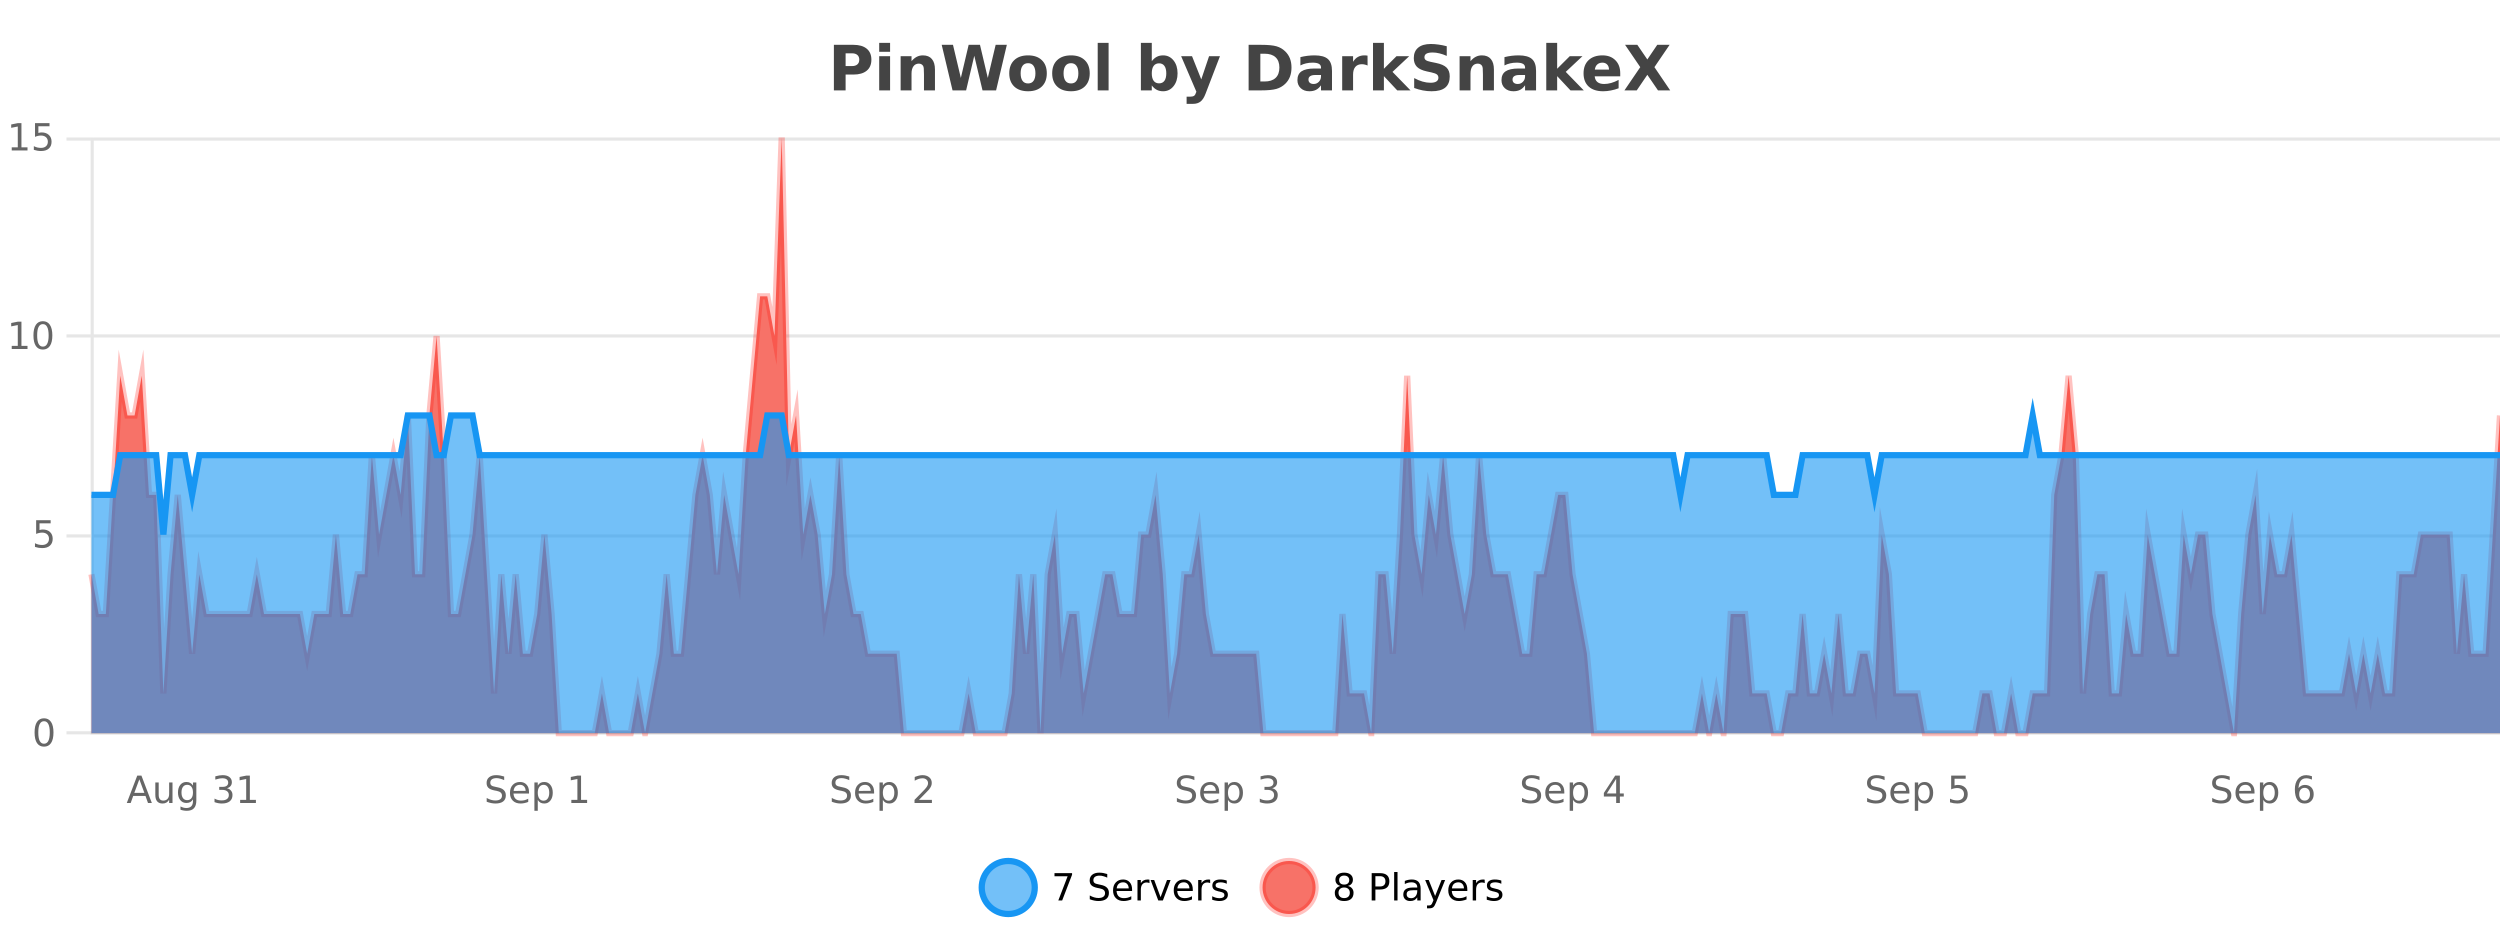 <?xml version="1.0" encoding="UTF-8"?>
<svg xmlns="http://www.w3.org/2000/svg" xmlns:xlink="http://www.w3.org/1999/xlink" width="800pt" height="300pt" viewBox="0 0 800 300" version="1.1">
<defs>
<clipPath id="clip1">
  <path d="M 285 263 L 360 263 L 360 300 L 285 300 Z M 285 263 "/>
</clipPath>
<clipPath id="clip2">
  <path d="M 375 263 L 450 263 L 450 300 L 375 300 Z M 375 263 "/>
</clipPath>
<clipPath id="clip3">
  <path d="M 29.27 44 L 800 44 L 800 234.602 L 29.27 234.602 Z M 29.27 44 "/>
</clipPath>
<clipPath id="clip4">
  <path d="M 28.27 43 L 800 43 L 800 235.602 L 28.27 235.602 Z M 28.27 43 "/>
</clipPath>
<clipPath id="clip5">
  <path d="M 29.27 132 L 800 132 L 800 234.602 L 29.27 234.602 Z M 29.27 132 "/>
</clipPath>
<clipPath id="clip6">
  <path d="M 28.27 104 L 800 104 L 800 200 L 28.27 200 Z M 28.27 104 "/>
</clipPath>
</defs>
<g id="surface1319046">
<rect x="0" y="0" width="800" height="300" style="fill:rgb(100%,100%,100%);fill-opacity:1;stroke:none;"/>
<path style="fill:none;stroke-width:1;stroke-linecap:butt;stroke-linejoin:miter;stroke:rgb(0%,0%,0%);stroke-opacity:0.098;stroke-miterlimit:10;" d="M 30 234.5 L 800 234.5 "/>
<path style="fill:none;stroke-width:1;stroke-linecap:butt;stroke-linejoin:miter;stroke:rgb(0%,0%,0%);stroke-opacity:0.098;stroke-miterlimit:10;" d="M 21.27 234.5 L 29 234.5 "/>
<path style="fill:none;stroke-width:1;stroke-linecap:butt;stroke-linejoin:miter;stroke:rgb(0%,0%,0%);stroke-opacity:0.098;stroke-miterlimit:10;" d="M 30 171.5 L 800 171.5 "/>
<path style="fill:none;stroke-width:1;stroke-linecap:butt;stroke-linejoin:miter;stroke:rgb(0%,0%,0%);stroke-opacity:0.098;stroke-miterlimit:10;" d="M 21.27 171.5 L 29 171.5 "/>
<path style="fill:none;stroke-width:1;stroke-linecap:butt;stroke-linejoin:miter;stroke:rgb(0%,0%,0%);stroke-opacity:0.098;stroke-miterlimit:10;" d="M 30 107.5 L 800 107.5 "/>
<path style="fill:none;stroke-width:1;stroke-linecap:butt;stroke-linejoin:miter;stroke:rgb(0%,0%,0%);stroke-opacity:0.098;stroke-miterlimit:10;" d="M 21.27 107.5 L 29 107.5 "/>
<path style="fill:none;stroke-width:1;stroke-linecap:butt;stroke-linejoin:miter;stroke:rgb(0%,0%,0%);stroke-opacity:0.098;stroke-miterlimit:10;" d="M 30 44.5 L 800 44.5 "/>
<path style="fill:none;stroke-width:1;stroke-linecap:butt;stroke-linejoin:miter;stroke:rgb(0%,0%,0%);stroke-opacity:0.098;stroke-miterlimit:10;" d="M 21.27 44.5 L 29 44.5 "/>
<path style=" stroke:none;fill-rule:nonzero;fill:rgb(9.02%,58.824%,95.294%);fill-opacity:0.6;" d="M 331.121 284 C 331.121 288.688 327.324 292.484 322.637 292.484 C 317.953 292.484 314.152 288.688 314.152 284 C 314.152 279.312 317.953 275.516 322.637 275.516 C 327.324 275.516 331.121 279.312 331.121 284 Z M 331.121 284 "/>
<g clip-path="url(#clip1)" clip-rule="nonzero">
<path style="fill:none;stroke-width:2;stroke-linecap:butt;stroke-linejoin:miter;stroke:rgb(9.02%,58.824%,95.294%);stroke-opacity:1;stroke-miterlimit:10;" d="M 331.121 284 C 331.121 288.688 327.324 292.484 322.637 292.484 C 317.953 292.484 314.152 288.688 314.152 284 C 314.152 279.312 317.953 275.516 322.637 275.516 C 327.324 275.516 331.121 279.312 331.121 284 Z M 331.121 284 "/>
</g>
<path style=" stroke:none;fill-rule:nonzero;fill:rgb(0%,0%,0%);fill-opacity:1;" d="M 337.438 279.406 L 343.062 279.406 L 343.062 279.906 L 339.891 288.156 L 338.656 288.156 L 341.641 280.406 L 337.438 280.406 Z M 354.32 279.688 L 354.32 280.844 C 353.871 280.637 353.445 280.48 353.039 280.375 C 352.641 280.262 352.262 280.203 351.898 280.203 C 351.25 280.203 350.75 280.328 350.398 280.578 C 350.055 280.828 349.883 281.188 349.883 281.656 C 349.883 282.043 349.996 282.336 350.227 282.531 C 350.453 282.73 350.898 282.887 351.555 283 L 352.258 283.156 C 353.141 283.324 353.793 283.621 354.211 284.047 C 354.637 284.465 354.852 285.027 354.852 285.734 C 354.852 286.59 354.562 287.234 353.992 287.672 C 353.43 288.109 352.594 288.328 351.492 288.328 C 351.086 288.328 350.648 288.281 350.18 288.188 C 349.711 288.094 349.227 287.953 348.727 287.766 L 348.727 286.547 C 349.203 286.82 349.672 287.023 350.133 287.156 C 350.602 287.293 351.055 287.359 351.492 287.359 C 352.168 287.359 352.688 287.23 353.055 286.969 C 353.43 286.699 353.617 286.32 353.617 285.828 C 353.617 285.402 353.48 285.07 353.211 284.828 C 352.949 284.578 352.516 284.398 351.914 284.281 L 351.195 284.141 C 350.309 283.965 349.668 283.688 349.273 283.312 C 348.887 282.938 348.695 282.418 348.695 281.75 C 348.695 280.969 348.965 280.359 349.508 279.922 C 350.047 279.477 350.797 279.25 351.758 279.25 C 352.172 279.25 352.59 279.289 353.008 279.359 C 353.434 279.434 353.871 279.543 354.32 279.688 Z M 362.266 284.609 L 362.266 285.125 L 357.297 285.125 C 357.348 285.875 357.57 286.445 357.969 286.828 C 358.375 287.215 358.93 287.406 359.641 287.406 C 360.055 287.406 360.457 287.359 360.844 287.266 C 361.238 287.164 361.629 287.008 362.016 286.797 L 362.016 287.828 C 361.617 287.984 361.219 288.105 360.812 288.188 C 360.406 288.281 359.992 288.328 359.578 288.328 C 358.535 288.328 357.707 288.027 357.094 287.422 C 356.477 286.809 356.172 285.98 356.172 284.938 C 356.172 283.867 356.461 283.016 357.047 282.391 C 357.629 281.758 358.41 281.438 359.391 281.438 C 360.273 281.438 360.973 281.727 361.484 282.297 C 362.004 282.859 362.266 283.633 362.266 284.609 Z M 361.188 284.281 C 361.176 283.699 361.008 283.23 360.688 282.875 C 360.363 282.523 359.938 282.344 359.406 282.344 C 358.801 282.344 358.316 282.516 357.953 282.859 C 357.598 283.203 357.395 283.684 357.344 284.297 Z M 367.836 282.594 C 367.711 282.531 367.574 282.484 367.43 282.453 C 367.293 282.414 367.137 282.391 366.961 282.391 C 366.355 282.391 365.887 282.59 365.555 282.984 C 365.23 283.383 365.07 283.953 365.07 284.703 L 365.07 288.156 L 363.992 288.156 L 363.992 281.594 L 365.07 281.594 L 365.07 282.609 C 365.297 282.215 365.594 281.922 365.961 281.734 C 366.324 281.539 366.766 281.438 367.289 281.438 C 367.359 281.438 367.438 281.445 367.523 281.453 C 367.617 281.465 367.715 281.48 367.82 281.5 Z M 368.195 281.594 L 369.336 281.594 L 371.383 287.094 L 373.445 281.594 L 374.586 281.594 L 372.117 288.156 L 370.648 288.156 Z M 381.688 284.609 L 381.688 285.125 L 376.719 285.125 C 376.77 285.875 376.992 286.445 377.391 286.828 C 377.797 287.215 378.352 287.406 379.062 287.406 C 379.477 287.406 379.879 287.359 380.266 287.266 C 380.66 287.164 381.051 287.008 381.438 286.797 L 381.438 287.828 C 381.039 287.984 380.641 288.105 380.234 288.188 C 379.828 288.281 379.414 288.328 379 288.328 C 377.957 288.328 377.129 288.027 376.516 287.422 C 375.898 286.809 375.594 285.98 375.594 284.938 C 375.594 283.867 375.883 283.016 376.469 282.391 C 377.051 281.758 377.832 281.438 378.812 281.438 C 379.695 281.438 380.395 281.727 380.906 282.297 C 381.426 282.859 381.688 283.633 381.688 284.609 Z M 380.609 284.281 C 380.598 283.699 380.43 283.23 380.109 282.875 C 379.785 282.523 379.359 282.344 378.828 282.344 C 378.223 282.344 377.738 282.516 377.375 282.859 C 377.02 283.203 376.816 283.684 376.766 284.297 Z M 387.258 282.594 C 387.133 282.531 386.996 282.484 386.852 282.453 C 386.715 282.414 386.559 282.391 386.383 282.391 C 385.777 282.391 385.309 282.59 384.977 282.984 C 384.652 283.383 384.492 283.953 384.492 284.703 L 384.492 288.156 L 383.414 288.156 L 383.414 281.594 L 384.492 281.594 L 384.492 282.609 C 384.719 282.215 385.016 281.922 385.383 281.734 C 385.746 281.539 386.188 281.438 386.711 281.438 C 386.781 281.438 386.859 281.445 386.945 281.453 C 387.039 281.465 387.137 281.48 387.242 281.5 Z M 392.562 281.781 L 392.562 282.812 C 392.258 282.656 391.941 282.543 391.609 282.469 C 391.285 282.387 390.945 282.344 390.594 282.344 C 390.062 282.344 389.66 282.43 389.391 282.594 C 389.117 282.75 388.984 282.996 388.984 283.328 C 388.984 283.578 389.078 283.777 389.266 283.922 C 389.461 284.059 389.852 284.188 390.438 284.312 L 390.797 284.406 C 391.566 284.562 392.113 284.793 392.438 285.094 C 392.758 285.398 392.922 285.812 392.922 286.344 C 392.922 286.961 392.676 287.445 392.188 287.797 C 391.707 288.152 391.047 288.328 390.203 288.328 C 389.848 288.328 389.477 288.289 389.094 288.219 C 388.719 288.156 388.32 288.059 387.906 287.922 L 387.906 286.797 C 388.301 287.008 388.691 287.164 389.078 287.266 C 389.461 287.371 389.848 287.422 390.234 287.422 C 390.734 287.422 391.117 287.34 391.391 287.172 C 391.672 286.996 391.812 286.746 391.812 286.422 C 391.812 286.133 391.711 285.906 391.516 285.75 C 391.316 285.594 390.883 285.445 390.219 285.297 L 389.844 285.219 C 389.176 285.074 388.691 284.855 388.391 284.562 C 388.098 284.273 387.953 283.875 387.953 283.375 C 387.953 282.75 388.172 282.273 388.609 281.938 C 389.047 281.605 389.664 281.438 390.469 281.438 C 390.863 281.438 391.238 281.469 391.594 281.531 C 391.945 281.586 392.27 281.668 392.562 281.781 Z M 332.637 277.016 "/>
<path style=" stroke:none;fill-rule:nonzero;fill:rgb(96.863%,44.706%,40.784%);fill-opacity:1;" d="M 420.988 284 C 420.988 288.688 417.191 292.484 412.504 292.484 C 407.82 292.484 404.02 288.688 404.02 284 C 404.02 279.312 407.82 275.516 412.504 275.516 C 417.191 275.516 420.988 279.312 420.988 284 Z M 420.988 284 "/>
<g clip-path="url(#clip2)" clip-rule="nonzero">
<path style="fill:none;stroke-width:2;stroke-linecap:butt;stroke-linejoin:miter;stroke:rgb(100%,4.706%,0%);stroke-opacity:0.247;stroke-miterlimit:10;" d="M 420.988 284 C 420.988 288.688 417.191 292.484 412.504 292.484 C 407.82 292.484 404.02 288.688 404.02 284 C 404.02 279.312 407.82 275.516 412.504 275.516 C 417.191 275.516 420.988 279.312 420.988 284 Z M 420.988 284 "/>
</g>
<path style=" stroke:none;fill-rule:nonzero;fill:rgb(0%,0%,0%);fill-opacity:1;" d="M 430.133 284 C 429.57 284 429.125 284.152 428.805 284.453 C 428.48 284.758 428.32 285.168 428.32 285.688 C 428.32 286.219 428.48 286.637 428.805 286.938 C 429.125 287.242 429.57 287.391 430.133 287.391 C 430.695 287.391 431.137 287.242 431.461 286.938 C 431.781 286.637 431.945 286.219 431.945 285.688 C 431.945 285.168 431.781 284.758 431.461 284.453 C 431.148 284.152 430.703 284 430.133 284 Z M 428.945 283.5 C 428.445 283.375 428.047 283.141 427.758 282.797 C 427.477 282.445 427.336 282.016 427.336 281.516 C 427.336 280.82 427.586 280.266 428.086 279.859 C 428.586 279.453 429.266 279.25 430.133 279.25 C 431.008 279.25 431.688 279.453 432.18 279.859 C 432.68 280.266 432.93 280.82 432.93 281.516 C 432.93 282.016 432.789 282.445 432.508 282.797 C 432.227 283.141 431.828 283.375 431.32 283.5 C 431.891 283.637 432.336 283.898 432.648 284.281 C 432.969 284.668 433.133 285.137 433.133 285.688 C 433.133 286.543 432.871 287.199 432.352 287.656 C 431.84 288.105 431.102 288.328 430.133 288.328 C 429.172 288.328 428.434 288.105 427.914 287.656 C 427.391 287.199 427.133 286.543 427.133 285.688 C 427.133 285.137 427.293 284.668 427.617 284.281 C 427.938 283.898 428.383 283.637 428.945 283.5 Z M 428.523 281.625 C 428.523 282.086 428.664 282.438 428.945 282.688 C 429.227 282.938 429.621 283.062 430.133 283.062 C 430.641 283.062 431.039 282.938 431.32 282.688 C 431.609 282.438 431.758 282.086 431.758 281.625 C 431.758 281.18 431.609 280.828 431.32 280.578 C 431.039 280.32 430.641 280.188 430.133 280.188 C 429.621 280.188 429.227 280.32 428.945 280.578 C 428.664 280.828 428.523 281.18 428.523 281.625 Z M 440.125 280.375 L 440.125 283.672 L 441.609 283.672 C 442.16 283.672 442.586 283.531 442.891 283.25 C 443.191 282.961 443.344 282.547 443.344 282.016 C 443.344 281.496 443.191 281.094 442.891 280.812 C 442.586 280.523 442.16 280.375 441.609 280.375 Z M 438.938 279.406 L 441.609 279.406 C 442.598 279.406 443.344 279.633 443.844 280.078 C 444.344 280.516 444.594 281.164 444.594 282.016 C 444.594 282.883 444.344 283.539 443.844 283.984 C 443.344 284.422 442.598 284.641 441.609 284.641 L 440.125 284.641 L 440.125 288.156 L 438.938 288.156 Z M 446.129 279.031 L 447.207 279.031 L 447.207 288.156 L 446.129 288.156 Z M 452.445 284.859 C 451.578 284.859 450.977 284.961 450.633 285.156 C 450.297 285.355 450.133 285.695 450.133 286.172 C 450.133 286.559 450.258 286.867 450.508 287.094 C 450.766 287.312 451.109 287.422 451.539 287.422 C 452.141 287.422 452.621 287.215 452.977 286.797 C 453.34 286.371 453.523 285.805 453.523 285.094 L 453.523 284.859 Z M 454.602 284.406 L 454.602 288.156 L 453.523 288.156 L 453.523 287.156 C 453.273 287.555 452.965 287.852 452.602 288.047 C 452.234 288.234 451.789 288.328 451.258 288.328 C 450.578 288.328 450.043 288.141 449.648 287.766 C 449.25 287.383 449.055 286.875 449.055 286.25 C 449.055 285.512 449.297 284.953 449.789 284.578 C 450.289 284.203 451.027 284.016 452.008 284.016 L 453.523 284.016 L 453.523 283.906 C 453.523 283.406 453.355 283.023 453.023 282.75 C 452.699 282.48 452.246 282.344 451.664 282.344 C 451.289 282.344 450.918 282.391 450.555 282.484 C 450.199 282.578 449.859 282.715 449.539 282.891 L 449.539 281.891 C 449.934 281.734 450.312 281.621 450.68 281.547 C 451.055 281.477 451.418 281.438 451.773 281.438 C 452.719 281.438 453.43 281.684 453.898 282.172 C 454.367 282.664 454.602 283.406 454.602 284.406 Z M 459.551 288.766 C 459.246 289.547 458.949 290.055 458.66 290.297 C 458.367 290.535 457.98 290.656 457.504 290.656 L 456.645 290.656 L 456.645 289.75 L 457.27 289.75 C 457.57 289.75 457.801 289.676 457.957 289.531 C 458.121 289.395 458.305 289.066 458.504 288.547 L 458.707 288.047 L 456.051 281.594 L 457.191 281.594 L 459.238 286.719 L 461.301 281.594 L 462.441 281.594 Z M 469.543 284.609 L 469.543 285.125 L 464.574 285.125 C 464.625 285.875 464.848 286.445 465.246 286.828 C 465.652 287.215 466.207 287.406 466.918 287.406 C 467.332 287.406 467.734 287.359 468.121 287.266 C 468.516 287.164 468.906 287.008 469.293 286.797 L 469.293 287.828 C 468.895 287.984 468.496 288.105 468.09 288.188 C 467.684 288.281 467.27 288.328 466.855 288.328 C 465.812 288.328 464.984 288.027 464.371 287.422 C 463.754 286.809 463.449 285.98 463.449 284.938 C 463.449 283.867 463.738 283.016 464.324 282.391 C 464.906 281.758 465.688 281.438 466.668 281.438 C 467.551 281.438 468.25 281.727 468.762 282.297 C 469.281 282.859 469.543 283.633 469.543 284.609 Z M 468.465 284.281 C 468.453 283.699 468.285 283.23 467.965 282.875 C 467.641 282.523 467.215 282.344 466.684 282.344 C 466.078 282.344 465.594 282.516 465.23 282.859 C 464.875 283.203 464.672 283.684 464.621 284.297 Z M 475.113 282.594 C 474.988 282.531 474.852 282.484 474.707 282.453 C 474.57 282.414 474.414 282.391 474.238 282.391 C 473.633 282.391 473.164 282.59 472.832 282.984 C 472.508 283.383 472.348 283.953 472.348 284.703 L 472.348 288.156 L 471.27 288.156 L 471.27 281.594 L 472.348 281.594 L 472.348 282.609 C 472.574 282.215 472.871 281.922 473.238 281.734 C 473.602 281.539 474.043 281.438 474.566 281.438 C 474.637 281.438 474.715 281.445 474.801 281.453 C 474.895 281.465 474.992 281.48 475.098 281.5 Z M 480.422 281.781 L 480.422 282.812 C 480.117 282.656 479.801 282.543 479.469 282.469 C 479.145 282.387 478.805 282.344 478.453 282.344 C 477.922 282.344 477.52 282.43 477.25 282.594 C 476.977 282.75 476.844 282.996 476.844 283.328 C 476.844 283.578 476.938 283.777 477.125 283.922 C 477.32 284.059 477.711 284.188 478.297 284.312 L 478.656 284.406 C 479.426 284.562 479.973 284.793 480.297 285.094 C 480.617 285.398 480.781 285.812 480.781 286.344 C 480.781 286.961 480.535 287.445 480.047 287.797 C 479.566 288.152 478.906 288.328 478.062 288.328 C 477.707 288.328 477.336 288.289 476.953 288.219 C 476.578 288.156 476.18 288.059 475.766 287.922 L 475.766 286.797 C 476.16 287.008 476.551 287.164 476.938 287.266 C 477.32 287.371 477.707 287.422 478.094 287.422 C 478.594 287.422 478.977 287.34 479.25 287.172 C 479.531 286.996 479.672 286.746 479.672 286.422 C 479.672 286.133 479.57 285.906 479.375 285.75 C 479.176 285.594 478.742 285.445 478.078 285.297 L 477.703 285.219 C 477.035 285.074 476.551 284.855 476.25 284.562 C 475.957 284.273 475.812 283.875 475.812 283.375 C 475.812 282.75 476.031 282.273 476.469 281.938 C 476.906 281.605 477.523 281.438 478.328 281.438 C 478.723 281.438 479.098 281.469 479.453 281.531 C 479.805 281.586 480.129 281.668 480.422 281.781 Z M 422.504 277.016 "/>
<path style=" stroke:none;fill-rule:nonzero;fill:rgb(26.667%,26.667%,26.667%);fill-opacity:1;" d="M 266.844 14.344 L 273.078 14.344 C 274.93 14.344 276.352 14.758 277.344 15.578 C 278.344 16.402 278.844 17.574 278.844 19.094 C 278.844 20.625 278.344 21.805 277.344 22.625 C 276.352 23.449 274.93 23.859 273.078 23.859 L 270.594 23.859 L 270.594 28.922 L 266.844 28.922 Z M 270.594 17.062 L 270.594 21.141 L 272.672 21.141 C 273.398 21.141 273.961 20.965 274.359 20.609 C 274.766 20.258 274.969 19.75 274.969 19.094 C 274.969 18.449 274.766 17.949 274.359 17.594 C 273.961 17.242 273.398 17.062 272.672 17.062 Z M 281.344 17.984 L 284.828 17.984 L 284.828 28.922 L 281.344 28.922 Z M 281.344 13.719 L 284.828 13.719 L 284.828 16.578 L 281.344 16.578 Z M 299.188 22.266 L 299.188 28.922 L 295.672 28.922 L 295.672 23.828 C 295.672 22.883 295.648 22.23 295.609 21.875 C 295.566 21.512 295.492 21.246 295.391 21.078 C 295.254 20.852 295.066 20.672 294.828 20.547 C 294.598 20.422 294.332 20.359 294.031 20.359 C 293.301 20.359 292.727 20.641 292.312 21.203 C 291.895 21.766 291.688 22.547 291.688 23.547 L 291.688 28.922 L 288.203 28.922 L 288.203 17.984 L 291.688 17.984 L 291.688 19.578 C 292.219 18.945 292.781 18.477 293.375 18.172 C 293.969 17.871 294.617 17.719 295.328 17.719 C 296.598 17.719 297.555 18.109 298.203 18.891 C 298.859 19.664 299.188 20.789 299.188 22.266 Z M 301.344 14.344 L 304.953 14.344 L 307.469 24.938 L 309.969 14.344 L 313.594 14.344 L 316.094 24.938 L 318.609 14.344 L 322.188 14.344 L 318.75 28.922 L 314.406 28.922 L 311.766 17.844 L 309.156 28.922 L 304.812 28.922 Z M 328.992 20.219 C 328.211 20.219 327.617 20.5 327.211 21.062 C 326.805 21.617 326.602 22.418 326.602 23.469 C 326.602 24.512 326.805 25.312 327.211 25.875 C 327.617 26.43 328.211 26.703 328.992 26.703 C 329.75 26.703 330.328 26.43 330.727 25.875 C 331.133 25.312 331.336 24.512 331.336 23.469 C 331.336 22.418 331.133 21.617 330.727 21.062 C 330.328 20.5 329.75 20.219 328.992 20.219 Z M 328.992 17.719 C 330.867 17.719 332.328 18.23 333.383 19.25 C 334.445 20.262 334.977 21.668 334.977 23.469 C 334.977 25.262 334.445 26.668 333.383 27.688 C 332.328 28.699 330.867 29.203 328.992 29.203 C 327.094 29.203 325.617 28.699 324.555 27.688 C 323.492 26.668 322.961 25.262 322.961 23.469 C 322.961 21.668 323.492 20.262 324.555 19.25 C 325.617 18.23 327.094 17.719 328.992 17.719 Z M 342.73 20.219 C 341.949 20.219 341.355 20.5 340.949 21.062 C 340.543 21.617 340.34 22.418 340.34 23.469 C 340.34 24.512 340.543 25.312 340.949 25.875 C 341.355 26.43 341.949 26.703 342.73 26.703 C 343.488 26.703 344.066 26.43 344.465 25.875 C 344.871 25.312 345.074 24.512 345.074 23.469 C 345.074 22.418 344.871 21.617 344.465 21.062 C 344.066 20.5 343.488 20.219 342.73 20.219 Z M 342.73 17.719 C 344.605 17.719 346.066 18.23 347.121 19.25 C 348.184 20.262 348.715 21.668 348.715 23.469 C 348.715 25.262 348.184 26.668 347.121 27.688 C 346.066 28.699 344.605 29.203 342.73 29.203 C 340.832 29.203 339.355 28.699 338.293 27.688 C 337.23 26.668 336.699 25.262 336.699 23.469 C 336.699 21.668 337.23 20.262 338.293 19.25 C 339.355 18.23 340.832 17.719 342.73 17.719 Z M 351.266 13.719 L 354.75 13.719 L 354.75 28.922 L 351.266 28.922 Z M 370.898 26.672 C 371.648 26.672 372.219 26.402 372.617 25.859 C 373.012 25.309 373.211 24.512 373.211 23.469 C 373.211 22.43 373.012 21.637 372.617 21.094 C 372.219 20.543 371.648 20.266 370.898 20.266 C 370.148 20.266 369.57 20.543 369.164 21.094 C 368.766 21.637 368.57 22.43 368.57 23.469 C 368.57 24.5 368.766 25.293 369.164 25.844 C 369.57 26.398 370.148 26.672 370.898 26.672 Z M 368.57 19.578 C 369.059 18.945 369.594 18.477 370.18 18.172 C 370.762 17.871 371.434 17.719 372.195 17.719 C 373.547 17.719 374.656 18.258 375.523 19.328 C 376.387 20.402 376.82 21.781 376.82 23.469 C 376.82 25.148 376.387 26.523 375.523 27.594 C 374.656 28.668 373.547 29.203 372.195 29.203 C 371.434 29.203 370.762 29.051 370.18 28.75 C 369.594 28.449 369.059 27.98 368.57 27.344 L 368.57 28.922 L 365.086 28.922 L 365.086 13.719 L 368.57 13.719 Z M 377.965 17.984 L 381.449 17.984 L 384.402 25.406 L 386.902 17.984 L 390.387 17.984 L 385.793 29.953 C 385.332 31.172 384.793 32.02 384.168 32.5 C 383.551 32.988 382.746 33.234 381.746 33.234 L 379.715 33.234 L 379.715 30.938 L 380.809 30.938 C 381.402 30.938 381.832 30.844 382.105 30.656 C 382.375 30.469 382.582 30.129 382.73 29.641 L 382.84 29.344 Z M 403.309 17.188 L 403.309 26.078 L 404.652 26.078 C 406.191 26.078 407.371 25.699 408.184 24.938 C 408.996 24.18 409.402 23.07 409.402 21.609 C 409.402 20.172 408.996 19.078 408.184 18.328 C 407.379 17.57 406.203 17.188 404.652 17.188 Z M 399.559 14.344 L 403.512 14.344 C 405.73 14.344 407.379 14.5 408.465 14.812 C 409.547 15.125 410.473 15.664 411.246 16.422 C 411.934 17.078 412.441 17.84 412.777 18.703 C 413.109 19.559 413.277 20.527 413.277 21.609 C 413.277 22.715 413.109 23.699 412.777 24.562 C 412.441 25.43 411.934 26.188 411.246 26.844 C 410.465 27.594 409.527 28.133 408.434 28.453 C 407.34 28.766 405.699 28.922 403.512 28.922 L 399.559 28.922 Z M 420.895 24 C 420.164 24 419.617 24.125 419.254 24.375 C 418.887 24.617 418.707 24.98 418.707 25.469 C 418.707 25.906 418.852 26.25 419.145 26.5 C 419.445 26.75 419.855 26.875 420.379 26.875 C 421.035 26.875 421.586 26.641 422.035 26.172 C 422.492 25.703 422.723 25.117 422.723 24.406 L 422.723 24 Z M 426.238 22.688 L 426.238 28.922 L 422.723 28.922 L 422.723 27.297 C 422.254 27.965 421.723 28.449 421.129 28.75 C 420.543 29.051 419.832 29.203 418.988 29.203 C 417.863 29.203 416.945 28.875 416.238 28.219 C 415.527 27.555 415.176 26.695 415.176 25.641 C 415.176 24.359 415.613 23.422 416.488 22.828 C 417.371 22.227 418.762 21.922 420.66 21.922 L 422.723 21.922 L 422.723 21.641 C 422.723 21.09 422.504 20.688 422.066 20.438 C 421.629 20.18 420.945 20.047 420.02 20.047 C 419.27 20.047 418.57 20.125 417.926 20.281 C 417.277 20.43 416.68 20.648 416.129 20.938 L 416.129 18.281 C 416.879 18.094 417.629 17.953 418.379 17.859 C 419.137 17.766 419.898 17.719 420.66 17.719 C 422.629 17.719 424.051 18.109 424.926 18.891 C 425.801 19.664 426.238 20.93 426.238 22.688 Z M 437.625 20.969 C 437.312 20.824 437.004 20.719 436.703 20.656 C 436.398 20.586 436.098 20.547 435.797 20.547 C 434.891 20.547 434.191 20.836 433.703 21.406 C 433.223 21.98 432.984 22.805 432.984 23.875 L 432.984 28.922 L 429.5 28.922 L 429.5 17.984 L 432.984 17.984 L 432.984 19.781 C 433.43 19.062 433.945 18.543 434.531 18.219 C 435.113 17.887 435.812 17.719 436.625 17.719 C 436.75 17.719 436.879 17.727 437.016 17.734 C 437.148 17.746 437.348 17.766 437.609 17.797 Z M 439.363 13.719 L 442.848 13.719 L 442.848 22 L 446.879 17.984 L 450.941 17.984 L 445.598 23 L 451.363 28.922 L 447.113 28.922 L 442.848 24.359 L 442.848 28.922 L 439.363 28.922 Z M 462.961 14.797 L 462.961 17.891 C 462.156 17.527 461.375 17.258 460.617 17.078 C 459.855 16.891 459.137 16.797 458.461 16.797 C 457.562 16.797 456.898 16.922 456.461 17.172 C 456.031 17.422 455.82 17.809 455.82 18.328 C 455.82 18.715 455.965 19.016 456.258 19.234 C 456.547 19.453 457.074 19.641 457.836 19.797 L 459.43 20.125 C 461.055 20.449 462.203 20.945 462.883 21.609 C 463.57 22.277 463.914 23.219 463.914 24.438 C 463.914 26.043 463.434 27.242 462.477 28.031 C 461.527 28.812 460.074 29.203 458.117 29.203 C 457.188 29.203 456.258 29.113 455.32 28.938 C 454.391 28.762 453.465 28.5 452.539 28.156 L 452.539 24.984 C 453.465 25.484 454.359 25.859 455.227 26.109 C 456.102 26.359 456.945 26.484 457.758 26.484 C 458.578 26.484 459.203 26.352 459.633 26.078 C 460.07 25.797 460.289 25.402 460.289 24.891 C 460.289 24.445 460.137 24.094 459.836 23.844 C 459.543 23.594 458.953 23.371 458.07 23.172 L 456.617 22.859 C 455.156 22.547 454.09 22.055 453.414 21.375 C 452.746 20.688 452.414 19.762 452.414 18.594 C 452.414 17.148 452.883 16.031 453.82 15.25 C 454.758 14.469 456.105 14.078 457.867 14.078 C 458.668 14.078 459.492 14.141 460.336 14.266 C 461.18 14.383 462.055 14.559 462.961 14.797 Z M 478.055 22.266 L 478.055 28.922 L 474.539 28.922 L 474.539 23.828 C 474.539 22.883 474.516 22.23 474.477 21.875 C 474.434 21.512 474.359 21.246 474.258 21.078 C 474.121 20.852 473.934 20.672 473.695 20.547 C 473.465 20.422 473.199 20.359 472.898 20.359 C 472.168 20.359 471.594 20.641 471.18 21.203 C 470.762 21.766 470.555 22.547 470.555 23.547 L 470.555 28.922 L 467.07 28.922 L 467.07 17.984 L 470.555 17.984 L 470.555 19.578 C 471.086 18.945 471.648 18.477 472.242 18.172 C 472.836 17.871 473.484 17.719 474.195 17.719 C 475.465 17.719 476.422 18.109 477.07 18.891 C 477.727 19.664 478.055 20.789 478.055 22.266 Z M 486.195 24 C 485.465 24 484.918 24.125 484.555 24.375 C 484.188 24.617 484.008 24.98 484.008 25.469 C 484.008 25.906 484.152 26.25 484.445 26.5 C 484.746 26.75 485.156 26.875 485.68 26.875 C 486.336 26.875 486.887 26.641 487.336 26.172 C 487.793 25.703 488.023 25.117 488.023 24.406 L 488.023 24 Z M 491.539 22.688 L 491.539 28.922 L 488.023 28.922 L 488.023 27.297 C 487.555 27.965 487.023 28.449 486.43 28.75 C 485.844 29.051 485.133 29.203 484.289 29.203 C 483.164 29.203 482.246 28.875 481.539 28.219 C 480.828 27.555 480.477 26.695 480.477 25.641 C 480.477 24.359 480.914 23.422 481.789 22.828 C 482.672 22.227 484.062 21.922 485.961 21.922 L 488.023 21.922 L 488.023 21.641 C 488.023 21.09 487.805 20.688 487.367 20.438 C 486.93 20.18 486.246 20.047 485.32 20.047 C 484.57 20.047 483.871 20.125 483.227 20.281 C 482.578 20.43 481.98 20.648 481.43 20.938 L 481.43 18.281 C 482.18 18.094 482.93 17.953 483.68 17.859 C 484.438 17.766 485.199 17.719 485.961 17.719 C 487.93 17.719 489.352 18.109 490.227 18.891 C 491.102 19.664 491.539 20.93 491.539 22.688 Z M 494.805 13.719 L 498.289 13.719 L 498.289 22 L 502.32 17.984 L 506.383 17.984 L 501.039 23 L 506.805 28.922 L 502.555 28.922 L 498.289 24.359 L 498.289 28.922 L 494.805 28.922 Z M 518.473 23.422 L 518.473 24.422 L 510.301 24.422 C 510.383 25.246 510.68 25.859 511.191 26.266 C 511.699 26.672 512.41 26.875 513.316 26.875 C 514.055 26.875 514.809 26.766 515.582 26.547 C 516.352 26.328 517.145 26 517.957 25.562 L 517.957 28.25 C 517.133 28.562 516.305 28.797 515.473 28.953 C 514.648 29.117 513.824 29.203 513.004 29.203 C 511.023 29.203 509.48 28.703 508.379 27.703 C 507.285 26.695 506.738 25.281 506.738 23.469 C 506.738 21.68 507.273 20.273 508.348 19.25 C 509.43 18.23 510.914 17.719 512.801 17.719 C 514.52 17.719 515.895 18.242 516.926 19.281 C 517.957 20.312 518.473 21.695 518.473 23.422 Z M 514.879 22.266 C 514.879 21.602 514.684 21.062 514.301 20.656 C 513.914 20.25 513.41 20.047 512.785 20.047 C 512.105 20.047 511.555 20.242 511.129 20.625 C 510.711 21 510.449 21.547 510.348 22.266 Z M 529.414 21.484 L 534.461 28.922 L 530.555 28.922 L 527.148 23.938 L 523.758 28.922 L 519.82 28.922 L 524.883 21.484 L 520.023 14.344 L 523.945 14.344 L 527.148 19.031 L 530.32 14.344 L 534.273 14.344 Z M 265 10.359 "/>
<path style="fill:none;stroke-width:1;stroke-linecap:butt;stroke-linejoin:miter;stroke:rgb(0%,0%,0%);stroke-opacity:0.098;stroke-miterlimit:10;" d="M 29 234.5 L 801 234.5 "/>
<path style=" stroke:none;fill-rule:nonzero;fill:rgb(40%,40%,40%);fill-opacity:1;" d="M 44.59 249.375 L 42.98 253.719 L 46.199 253.719 Z M 43.918 248.203 L 45.262 248.203 L 48.59 256.953 L 47.355 256.953 L 46.559 254.703 L 42.621 254.703 L 41.824 256.953 L 40.574 256.953 Z M 49.703 254.359 L 49.703 250.391 L 50.781 250.391 L 50.781 254.328 C 50.781 254.945 50.898 255.406 51.141 255.719 C 51.391 256.031 51.754 256.188 52.234 256.188 C 52.816 256.188 53.273 256.008 53.609 255.641 C 53.953 255.266 54.125 254.758 54.125 254.109 L 54.125 250.391 L 55.203 250.391 L 55.203 256.953 L 54.125 256.953 L 54.125 255.938 C 53.863 256.344 53.562 256.648 53.219 256.844 C 52.875 257.031 52.473 257.125 52.016 257.125 C 51.254 257.125 50.676 256.891 50.281 256.422 C 49.895 255.953 49.703 255.266 49.703 254.359 Z M 52.422 250.234 Z M 61.75 253.594 C 61.75 252.812 61.586 252.211 61.266 251.781 C 60.941 251.355 60.488 251.141 59.906 251.141 C 59.332 251.141 58.883 251.355 58.562 251.781 C 58.238 252.211 58.078 252.812 58.078 253.594 C 58.078 254.375 58.238 254.98 58.562 255.406 C 58.883 255.836 59.332 256.047 59.906 256.047 C 60.488 256.047 60.941 255.836 61.266 255.406 C 61.586 254.98 61.75 254.375 61.75 253.594 Z M 62.828 256.141 C 62.828 257.254 62.578 258.082 62.078 258.625 C 61.586 259.176 60.828 259.453 59.797 259.453 C 59.422 259.453 59.062 259.422 58.719 259.359 C 58.383 259.305 58.062 259.223 57.75 259.109 L 57.75 258.062 C 58.062 258.227 58.375 258.352 58.688 258.438 C 59 258.52 59.312 258.562 59.625 258.562 C 60.332 258.562 60.863 258.375 61.219 258 C 61.57 257.633 61.75 257.078 61.75 256.328 L 61.75 255.797 C 61.52 256.184 61.234 256.477 60.891 256.672 C 60.547 256.859 60.129 256.953 59.641 256.953 C 58.836 256.953 58.188 256.648 57.688 256.031 C 57.195 255.418 56.953 254.605 56.953 253.594 C 56.953 252.586 57.195 251.773 57.688 251.156 C 58.188 250.543 58.836 250.234 59.641 250.234 C 60.129 250.234 60.547 250.336 60.891 250.531 C 61.234 250.719 61.52 251.008 61.75 251.391 L 61.75 250.391 L 62.828 250.391 Z M 72.602 252.234 C 73.164 252.359 73.602 252.617 73.914 253 C 74.234 253.375 74.398 253.844 74.398 254.406 C 74.398 255.273 74.102 255.945 73.508 256.422 C 72.914 256.891 72.07 257.125 70.977 257.125 C 70.609 257.125 70.23 257.086 69.836 257.016 C 69.449 256.945 69.055 256.836 68.648 256.688 L 68.648 255.547 C 68.969 255.734 69.324 255.883 69.711 255.984 C 70.105 256.078 70.516 256.125 70.945 256.125 C 71.684 256.125 72.246 255.98 72.633 255.688 C 73.027 255.398 73.227 254.969 73.227 254.406 C 73.227 253.898 73.043 253.496 72.68 253.203 C 72.312 252.914 71.812 252.766 71.18 252.766 L 70.148 252.766 L 70.148 251.797 L 71.227 251.797 C 71.797 251.797 72.242 251.684 72.555 251.453 C 72.867 251.215 73.023 250.875 73.023 250.438 C 73.023 249.992 72.859 249.648 72.539 249.406 C 72.227 249.168 71.773 249.047 71.18 249.047 C 70.844 249.047 70.492 249.086 70.117 249.156 C 69.75 249.219 69.344 249.324 68.898 249.469 L 68.898 248.422 C 69.355 248.297 69.777 248.203 70.164 248.141 C 70.559 248.078 70.93 248.047 71.273 248.047 C 72.18 248.047 72.891 248.25 73.414 248.656 C 73.934 249.062 74.195 249.617 74.195 250.312 C 74.195 250.805 74.055 251.215 73.773 251.547 C 73.5 251.883 73.109 252.109 72.602 252.234 Z M 76.844 255.953 L 78.781 255.953 L 78.781 249.281 L 76.672 249.703 L 76.672 248.625 L 78.766 248.203 L 79.953 248.203 L 79.953 255.953 L 81.891 255.953 L 81.891 256.953 L 76.844 256.953 Z M 40.48 245.816 "/>
<path style=" stroke:none;fill-rule:nonzero;fill:rgb(40%,40%,40%);fill-opacity:1;" d="M 161.336 248.484 L 161.336 249.641 C 160.887 249.434 160.461 249.277 160.055 249.172 C 159.656 249.059 159.277 249 158.914 249 C 158.266 249 157.766 249.125 157.414 249.375 C 157.07 249.625 156.898 249.984 156.898 250.453 C 156.898 250.84 157.012 251.133 157.242 251.328 C 157.469 251.527 157.914 251.684 158.57 251.797 L 159.273 251.953 C 160.156 252.121 160.809 252.418 161.227 252.844 C 161.652 253.262 161.867 253.824 161.867 254.531 C 161.867 255.387 161.578 256.031 161.008 256.469 C 160.445 256.906 159.609 257.125 158.508 257.125 C 158.102 257.125 157.664 257.078 157.195 256.984 C 156.727 256.891 156.242 256.75 155.742 256.562 L 155.742 255.344 C 156.219 255.617 156.688 255.82 157.148 255.953 C 157.617 256.09 158.07 256.156 158.508 256.156 C 159.184 256.156 159.703 256.027 160.07 255.766 C 160.445 255.496 160.633 255.117 160.633 254.625 C 160.633 254.199 160.496 253.867 160.227 253.625 C 159.965 253.375 159.531 253.195 158.93 253.078 L 158.211 252.938 C 157.324 252.762 156.684 252.484 156.289 252.109 C 155.902 251.734 155.711 251.215 155.711 250.547 C 155.711 249.766 155.98 249.156 156.523 248.719 C 157.062 248.273 157.812 248.047 158.773 248.047 C 159.188 248.047 159.605 248.086 160.023 248.156 C 160.449 248.23 160.887 248.34 161.336 248.484 Z M 169.281 253.406 L 169.281 253.922 L 164.312 253.922 C 164.363 254.672 164.586 255.242 164.984 255.625 C 165.391 256.012 165.945 256.203 166.656 256.203 C 167.07 256.203 167.473 256.156 167.859 256.062 C 168.254 255.961 168.645 255.805 169.031 255.594 L 169.031 256.625 C 168.633 256.781 168.234 256.902 167.828 256.984 C 167.422 257.078 167.008 257.125 166.594 257.125 C 165.551 257.125 164.723 256.824 164.109 256.219 C 163.492 255.605 163.188 254.777 163.188 253.734 C 163.188 252.664 163.477 251.812 164.062 251.188 C 164.645 250.555 165.426 250.234 166.406 250.234 C 167.289 250.234 167.988 250.523 168.5 251.094 C 169.02 251.656 169.281 252.43 169.281 253.406 Z M 168.203 253.078 C 168.191 252.496 168.023 252.027 167.703 251.672 C 167.379 251.32 166.953 251.141 166.422 251.141 C 165.816 251.141 165.332 251.312 164.969 251.656 C 164.613 252 164.41 252.48 164.359 253.094 Z M 172.086 255.969 L 172.086 259.453 L 171.008 259.453 L 171.008 250.391 L 172.086 250.391 L 172.086 251.391 C 172.312 250.996 172.602 250.703 172.945 250.516 C 173.289 250.328 173.699 250.234 174.18 250.234 C 174.98 250.234 175.633 250.555 176.133 251.188 C 176.633 251.812 176.883 252.641 176.883 253.672 C 176.883 254.703 176.633 255.539 176.133 256.172 C 175.633 256.809 174.98 257.125 174.18 257.125 C 173.699 257.125 173.289 257.031 172.945 256.844 C 172.602 256.648 172.312 256.355 172.086 255.969 Z M 175.758 253.672 C 175.758 252.883 175.59 252.262 175.258 251.812 C 174.934 251.367 174.492 251.141 173.93 251.141 C 173.355 251.141 172.902 251.367 172.57 251.812 C 172.246 252.262 172.086 252.883 172.086 253.672 C 172.086 254.465 172.246 255.09 172.57 255.547 C 172.902 255.996 173.355 256.219 173.93 256.219 C 174.492 256.219 174.934 255.996 175.258 255.547 C 175.59 255.09 175.758 254.465 175.758 253.672 Z M 182.828 255.953 L 184.766 255.953 L 184.766 249.281 L 182.656 249.703 L 182.656 248.625 L 184.75 248.203 L 185.938 248.203 L 185.938 255.953 L 187.875 255.953 L 187.875 256.953 L 182.828 256.953 Z M 154.914 245.816 "/>
<path style=" stroke:none;fill-rule:nonzero;fill:rgb(40%,40%,40%);fill-opacity:1;" d="M 271.766 248.484 L 271.766 249.641 C 271.316 249.434 270.891 249.277 270.484 249.172 C 270.086 249.059 269.707 249 269.344 249 C 268.695 249 268.195 249.125 267.844 249.375 C 267.5 249.625 267.328 249.984 267.328 250.453 C 267.328 250.84 267.441 251.133 267.672 251.328 C 267.898 251.527 268.344 251.684 269 251.797 L 269.703 251.953 C 270.586 252.121 271.238 252.418 271.656 252.844 C 272.082 253.262 272.297 253.824 272.297 254.531 C 272.297 255.387 272.008 256.031 271.438 256.469 C 270.875 256.906 270.039 257.125 268.938 257.125 C 268.531 257.125 268.094 257.078 267.625 256.984 C 267.156 256.891 266.672 256.75 266.172 256.562 L 266.172 255.344 C 266.648 255.617 267.117 255.82 267.578 255.953 C 268.047 256.09 268.5 256.156 268.938 256.156 C 269.613 256.156 270.133 256.027 270.5 255.766 C 270.875 255.496 271.062 255.117 271.062 254.625 C 271.062 254.199 270.926 253.867 270.656 253.625 C 270.395 253.375 269.961 253.195 269.359 253.078 L 268.641 252.938 C 267.754 252.762 267.113 252.484 266.719 252.109 C 266.332 251.734 266.141 251.215 266.141 250.547 C 266.141 249.766 266.41 249.156 266.953 248.719 C 267.492 248.273 268.242 248.047 269.203 248.047 C 269.617 248.047 270.035 248.086 270.453 248.156 C 270.879 248.23 271.316 248.34 271.766 248.484 Z M 279.711 253.406 L 279.711 253.922 L 274.742 253.922 C 274.793 254.672 275.016 255.242 275.414 255.625 C 275.82 256.012 276.375 256.203 277.086 256.203 C 277.5 256.203 277.902 256.156 278.289 256.062 C 278.684 255.961 279.074 255.805 279.461 255.594 L 279.461 256.625 C 279.062 256.781 278.664 256.902 278.258 256.984 C 277.852 257.078 277.438 257.125 277.023 257.125 C 275.98 257.125 275.152 256.824 274.539 256.219 C 273.922 255.605 273.617 254.777 273.617 253.734 C 273.617 252.664 273.906 251.812 274.492 251.188 C 275.074 250.555 275.855 250.234 276.836 250.234 C 277.719 250.234 278.418 250.523 278.93 251.094 C 279.449 251.656 279.711 252.43 279.711 253.406 Z M 278.633 253.078 C 278.621 252.496 278.453 252.027 278.133 251.672 C 277.809 251.32 277.383 251.141 276.852 251.141 C 276.246 251.141 275.762 251.312 275.398 251.656 C 275.043 252 274.84 252.48 274.789 253.094 Z M 282.516 255.969 L 282.516 259.453 L 281.438 259.453 L 281.438 250.391 L 282.516 250.391 L 282.516 251.391 C 282.742 250.996 283.031 250.703 283.375 250.516 C 283.719 250.328 284.129 250.234 284.609 250.234 C 285.41 250.234 286.062 250.555 286.562 251.188 C 287.062 251.812 287.312 252.641 287.312 253.672 C 287.312 254.703 287.062 255.539 286.562 256.172 C 286.062 256.809 285.41 257.125 284.609 257.125 C 284.129 257.125 283.719 257.031 283.375 256.844 C 283.031 256.648 282.742 256.355 282.516 255.969 Z M 286.188 253.672 C 286.188 252.883 286.02 252.262 285.688 251.812 C 285.363 251.367 284.922 251.141 284.359 251.141 C 283.785 251.141 283.332 251.367 283 251.812 C 282.676 252.262 282.516 252.883 282.516 253.672 C 282.516 254.465 282.676 255.09 283 255.547 C 283.332 255.996 283.785 256.219 284.359 256.219 C 284.922 256.219 285.363 255.996 285.688 255.547 C 286.02 255.09 286.188 254.465 286.188 253.672 Z M 294.07 255.953 L 298.211 255.953 L 298.211 256.953 L 292.648 256.953 L 292.648 255.953 C 293.094 255.496 293.703 254.875 294.477 254.094 C 295.258 253.305 295.746 252.793 295.945 252.562 C 296.328 252.148 296.594 251.793 296.742 251.5 C 296.898 251.199 296.977 250.906 296.977 250.625 C 296.977 250.156 296.809 249.777 296.477 249.484 C 296.152 249.195 295.73 249.047 295.211 249.047 C 294.836 249.047 294.438 249.109 294.023 249.234 C 293.617 249.359 293.18 249.559 292.711 249.828 L 292.711 248.625 C 293.188 248.438 293.633 248.297 294.039 248.203 C 294.453 248.102 294.836 248.047 295.18 248.047 C 296.086 248.047 296.809 248.277 297.352 248.734 C 297.891 249.184 298.164 249.789 298.164 250.547 C 298.164 250.902 298.094 251.242 297.961 251.562 C 297.824 251.887 297.578 252.266 297.227 252.703 C 297.121 252.82 296.809 253.148 296.289 253.688 C 295.766 254.23 295.027 254.984 294.07 255.953 Z M 265.344 245.816 "/>
<path style=" stroke:none;fill-rule:nonzero;fill:rgb(40%,40%,40%);fill-opacity:1;" d="M 382.199 248.484 L 382.199 249.641 C 381.75 249.434 381.324 249.277 380.918 249.172 C 380.52 249.059 380.141 249 379.777 249 C 379.129 249 378.629 249.125 378.277 249.375 C 377.934 249.625 377.762 249.984 377.762 250.453 C 377.762 250.84 377.875 251.133 378.105 251.328 C 378.332 251.527 378.777 251.684 379.434 251.797 L 380.137 251.953 C 381.02 252.121 381.672 252.418 382.09 252.844 C 382.516 253.262 382.73 253.824 382.73 254.531 C 382.73 255.387 382.441 256.031 381.871 256.469 C 381.309 256.906 380.473 257.125 379.371 257.125 C 378.965 257.125 378.527 257.078 378.059 256.984 C 377.59 256.891 377.105 256.75 376.605 256.562 L 376.605 255.344 C 377.082 255.617 377.551 255.82 378.012 255.953 C 378.48 256.09 378.934 256.156 379.371 256.156 C 380.047 256.156 380.566 256.027 380.934 255.766 C 381.309 255.496 381.496 255.117 381.496 254.625 C 381.496 254.199 381.359 253.867 381.09 253.625 C 380.828 253.375 380.395 253.195 379.793 253.078 L 379.074 252.938 C 378.188 252.762 377.547 252.484 377.152 252.109 C 376.766 251.734 376.574 251.215 376.574 250.547 C 376.574 249.766 376.844 249.156 377.387 248.719 C 377.926 248.273 378.676 248.047 379.637 248.047 C 380.051 248.047 380.469 248.086 380.887 248.156 C 381.312 248.23 381.75 248.34 382.199 248.484 Z M 390.145 253.406 L 390.145 253.922 L 385.176 253.922 C 385.227 254.672 385.449 255.242 385.848 255.625 C 386.254 256.012 386.809 256.203 387.52 256.203 C 387.934 256.203 388.336 256.156 388.723 256.062 C 389.117 255.961 389.508 255.805 389.895 255.594 L 389.895 256.625 C 389.496 256.781 389.098 256.902 388.691 256.984 C 388.285 257.078 387.871 257.125 387.457 257.125 C 386.414 257.125 385.586 256.824 384.973 256.219 C 384.355 255.605 384.051 254.777 384.051 253.734 C 384.051 252.664 384.34 251.812 384.926 251.188 C 385.508 250.555 386.289 250.234 387.27 250.234 C 388.152 250.234 388.852 250.523 389.363 251.094 C 389.883 251.656 390.145 252.43 390.145 253.406 Z M 389.066 253.078 C 389.055 252.496 388.887 252.027 388.566 251.672 C 388.242 251.32 387.816 251.141 387.285 251.141 C 386.68 251.141 386.195 251.312 385.832 251.656 C 385.477 252 385.273 252.48 385.223 253.094 Z M 392.949 255.969 L 392.949 259.453 L 391.871 259.453 L 391.871 250.391 L 392.949 250.391 L 392.949 251.391 C 393.176 250.996 393.465 250.703 393.809 250.516 C 394.152 250.328 394.562 250.234 395.043 250.234 C 395.844 250.234 396.496 250.555 396.996 251.188 C 397.496 251.812 397.746 252.641 397.746 253.672 C 397.746 254.703 397.496 255.539 396.996 256.172 C 396.496 256.809 395.844 257.125 395.043 257.125 C 394.562 257.125 394.152 257.031 393.809 256.844 C 393.465 256.648 393.176 256.355 392.949 255.969 Z M 396.621 253.672 C 396.621 252.883 396.453 252.262 396.121 251.812 C 395.797 251.367 395.355 251.141 394.793 251.141 C 394.219 251.141 393.766 251.367 393.434 251.812 C 393.109 252.262 392.949 252.883 392.949 253.672 C 392.949 254.465 393.109 255.09 393.434 255.547 C 393.766 255.996 394.219 256.219 394.793 256.219 C 395.355 256.219 395.797 255.996 396.121 255.547 C 396.453 255.09 396.621 254.465 396.621 253.672 Z M 407.086 252.234 C 407.648 252.359 408.086 252.617 408.398 253 C 408.719 253.375 408.883 253.844 408.883 254.406 C 408.883 255.273 408.586 255.945 407.992 256.422 C 407.398 256.891 406.555 257.125 405.461 257.125 C 405.094 257.125 404.715 257.086 404.32 257.016 C 403.934 256.945 403.539 256.836 403.133 256.688 L 403.133 255.547 C 403.453 255.734 403.809 255.883 404.195 255.984 C 404.59 256.078 405 256.125 405.43 256.125 C 406.168 256.125 406.73 255.98 407.117 255.688 C 407.512 255.398 407.711 254.969 407.711 254.406 C 407.711 253.898 407.527 253.496 407.164 253.203 C 406.797 252.914 406.297 252.766 405.664 252.766 L 404.633 252.766 L 404.633 251.797 L 405.711 251.797 C 406.281 251.797 406.727 251.684 407.039 251.453 C 407.352 251.215 407.508 250.875 407.508 250.438 C 407.508 249.992 407.344 249.648 407.023 249.406 C 406.711 249.168 406.258 249.047 405.664 249.047 C 405.328 249.047 404.977 249.086 404.602 249.156 C 404.234 249.219 403.828 249.324 403.383 249.469 L 403.383 248.422 C 403.84 248.297 404.262 248.203 404.648 248.141 C 405.043 248.078 405.414 248.047 405.758 248.047 C 406.664 248.047 407.375 248.25 407.898 248.656 C 408.418 249.062 408.68 249.617 408.68 250.312 C 408.68 250.805 408.539 251.215 408.258 251.547 C 407.984 251.883 407.594 252.109 407.086 252.234 Z M 375.777 245.816 "/>
<path style=" stroke:none;fill-rule:nonzero;fill:rgb(40%,40%,40%);fill-opacity:1;" d="M 492.633 248.484 L 492.633 249.641 C 492.184 249.434 491.758 249.277 491.352 249.172 C 490.953 249.059 490.574 249 490.211 249 C 489.562 249 489.062 249.125 488.711 249.375 C 488.367 249.625 488.195 249.984 488.195 250.453 C 488.195 250.84 488.309 251.133 488.539 251.328 C 488.766 251.527 489.211 251.684 489.867 251.797 L 490.57 251.953 C 491.453 252.121 492.105 252.418 492.523 252.844 C 492.949 253.262 493.164 253.824 493.164 254.531 C 493.164 255.387 492.875 256.031 492.305 256.469 C 491.742 256.906 490.906 257.125 489.805 257.125 C 489.398 257.125 488.961 257.078 488.492 256.984 C 488.023 256.891 487.539 256.75 487.039 256.562 L 487.039 255.344 C 487.516 255.617 487.984 255.82 488.445 255.953 C 488.914 256.09 489.367 256.156 489.805 256.156 C 490.48 256.156 491 256.027 491.367 255.766 C 491.742 255.496 491.93 255.117 491.93 254.625 C 491.93 254.199 491.793 253.867 491.523 253.625 C 491.262 253.375 490.828 253.195 490.227 253.078 L 489.508 252.938 C 488.621 252.762 487.98 252.484 487.586 252.109 C 487.199 251.734 487.008 251.215 487.008 250.547 C 487.008 249.766 487.277 249.156 487.82 248.719 C 488.359 248.273 489.109 248.047 490.07 248.047 C 490.484 248.047 490.902 248.086 491.32 248.156 C 491.746 248.23 492.184 248.34 492.633 248.484 Z M 500.578 253.406 L 500.578 253.922 L 495.609 253.922 C 495.66 254.672 495.883 255.242 496.281 255.625 C 496.688 256.012 497.242 256.203 497.953 256.203 C 498.367 256.203 498.77 256.156 499.156 256.062 C 499.551 255.961 499.941 255.805 500.328 255.594 L 500.328 256.625 C 499.93 256.781 499.531 256.902 499.125 256.984 C 498.719 257.078 498.305 257.125 497.891 257.125 C 496.848 257.125 496.02 256.824 495.406 256.219 C 494.789 255.605 494.484 254.777 494.484 253.734 C 494.484 252.664 494.773 251.812 495.359 251.188 C 495.941 250.555 496.723 250.234 497.703 250.234 C 498.586 250.234 499.285 250.523 499.797 251.094 C 500.316 251.656 500.578 252.43 500.578 253.406 Z M 499.5 253.078 C 499.488 252.496 499.32 252.027 499 251.672 C 498.676 251.32 498.25 251.141 497.719 251.141 C 497.113 251.141 496.629 251.312 496.266 251.656 C 495.91 252 495.707 252.48 495.656 253.094 Z M 503.383 255.969 L 503.383 259.453 L 502.305 259.453 L 502.305 250.391 L 503.383 250.391 L 503.383 251.391 C 503.609 250.996 503.898 250.703 504.242 250.516 C 504.586 250.328 504.996 250.234 505.477 250.234 C 506.277 250.234 506.93 250.555 507.43 251.188 C 507.93 251.812 508.18 252.641 508.18 253.672 C 508.18 254.703 507.93 255.539 507.43 256.172 C 506.93 256.809 506.277 257.125 505.477 257.125 C 504.996 257.125 504.586 257.031 504.242 256.844 C 503.898 256.648 503.609 256.355 503.383 255.969 Z M 507.055 253.672 C 507.055 252.883 506.887 252.262 506.555 251.812 C 506.23 251.367 505.789 251.141 505.227 251.141 C 504.652 251.141 504.199 251.367 503.867 251.812 C 503.543 252.262 503.383 252.883 503.383 253.672 C 503.383 254.465 503.543 255.09 503.867 255.547 C 504.199 255.996 504.652 256.219 505.227 256.219 C 505.789 256.219 506.23 255.996 506.555 255.547 C 506.887 255.09 507.055 254.465 507.055 253.672 Z M 517.172 249.234 L 514.188 253.906 L 517.172 253.906 Z M 516.859 248.203 L 518.359 248.203 L 518.359 253.906 L 519.609 253.906 L 519.609 254.891 L 518.359 254.891 L 518.359 256.953 L 517.172 256.953 L 517.172 254.891 L 513.234 254.891 L 513.234 253.75 Z M 486.211 245.816 "/>
<path style=" stroke:none;fill-rule:nonzero;fill:rgb(40%,40%,40%);fill-opacity:1;" d="M 603.066 248.484 L 603.066 249.641 C 602.617 249.434 602.191 249.277 601.785 249.172 C 601.387 249.059 601.008 249 600.645 249 C 599.996 249 599.496 249.125 599.145 249.375 C 598.801 249.625 598.629 249.984 598.629 250.453 C 598.629 250.84 598.742 251.133 598.973 251.328 C 599.199 251.527 599.645 251.684 600.301 251.797 L 601.004 251.953 C 601.887 252.121 602.539 252.418 602.957 252.844 C 603.383 253.262 603.598 253.824 603.598 254.531 C 603.598 255.387 603.309 256.031 602.738 256.469 C 602.176 256.906 601.34 257.125 600.238 257.125 C 599.832 257.125 599.395 257.078 598.926 256.984 C 598.457 256.891 597.973 256.75 597.473 256.562 L 597.473 255.344 C 597.949 255.617 598.418 255.82 598.879 255.953 C 599.348 256.09 599.801 256.156 600.238 256.156 C 600.914 256.156 601.434 256.027 601.801 255.766 C 602.176 255.496 602.363 255.117 602.363 254.625 C 602.363 254.199 602.227 253.867 601.957 253.625 C 601.695 253.375 601.262 253.195 600.66 253.078 L 599.941 252.938 C 599.055 252.762 598.414 252.484 598.02 252.109 C 597.633 251.734 597.441 251.215 597.441 250.547 C 597.441 249.766 597.711 249.156 598.254 248.719 C 598.793 248.273 599.543 248.047 600.504 248.047 C 600.918 248.047 601.336 248.086 601.754 248.156 C 602.18 248.23 602.617 248.34 603.066 248.484 Z M 611.012 253.406 L 611.012 253.922 L 606.043 253.922 C 606.094 254.672 606.316 255.242 606.715 255.625 C 607.121 256.012 607.676 256.203 608.387 256.203 C 608.801 256.203 609.203 256.156 609.59 256.062 C 609.984 255.961 610.375 255.805 610.762 255.594 L 610.762 256.625 C 610.363 256.781 609.965 256.902 609.559 256.984 C 609.152 257.078 608.738 257.125 608.324 257.125 C 607.281 257.125 606.453 256.824 605.84 256.219 C 605.223 255.605 604.918 254.777 604.918 253.734 C 604.918 252.664 605.207 251.812 605.793 251.188 C 606.375 250.555 607.156 250.234 608.137 250.234 C 609.02 250.234 609.719 250.523 610.23 251.094 C 610.75 251.656 611.012 252.43 611.012 253.406 Z M 609.934 253.078 C 609.922 252.496 609.754 252.027 609.434 251.672 C 609.109 251.32 608.684 251.141 608.152 251.141 C 607.547 251.141 607.062 251.312 606.699 251.656 C 606.344 252 606.141 252.48 606.09 253.094 Z M 613.816 255.969 L 613.816 259.453 L 612.738 259.453 L 612.738 250.391 L 613.816 250.391 L 613.816 251.391 C 614.043 250.996 614.332 250.703 614.676 250.516 C 615.02 250.328 615.43 250.234 615.91 250.234 C 616.711 250.234 617.363 250.555 617.863 251.188 C 618.363 251.812 618.613 252.641 618.613 253.672 C 618.613 254.703 618.363 255.539 617.863 256.172 C 617.363 256.809 616.711 257.125 615.91 257.125 C 615.43 257.125 615.02 257.031 614.676 256.844 C 614.332 256.648 614.043 256.355 613.816 255.969 Z M 617.488 253.672 C 617.488 252.883 617.32 252.262 616.988 251.812 C 616.664 251.367 616.223 251.141 615.66 251.141 C 615.086 251.141 614.633 251.367 614.301 251.812 C 613.977 252.262 613.816 252.883 613.816 253.672 C 613.816 254.465 613.977 255.09 614.301 255.547 C 614.633 255.996 615.086 256.219 615.66 256.219 C 616.223 256.219 616.664 255.996 616.988 255.547 C 617.32 255.09 617.488 254.465 617.488 253.672 Z M 624.375 248.203 L 629.016 248.203 L 629.016 249.203 L 625.453 249.203 L 625.453 251.344 C 625.629 251.281 625.801 251.242 625.969 251.219 C 626.145 251.188 626.316 251.172 626.484 251.172 C 627.461 251.172 628.238 251.445 628.812 251.984 C 629.383 252.516 629.672 253.234 629.672 254.141 C 629.672 255.09 629.375 255.824 628.781 256.344 C 628.195 256.867 627.375 257.125 626.312 257.125 C 625.938 257.125 625.555 257.094 625.172 257.031 C 624.797 256.969 624.406 256.875 624 256.75 L 624 255.562 C 624.352 255.75 624.719 255.891 625.094 255.984 C 625.469 256.078 625.863 256.125 626.281 256.125 C 626.957 256.125 627.492 255.949 627.891 255.594 C 628.285 255.242 628.484 254.758 628.484 254.141 C 628.484 253.539 628.285 253.059 627.891 252.703 C 627.492 252.352 626.957 252.172 626.281 252.172 C 625.969 252.172 625.648 252.211 625.328 252.281 C 625.016 252.344 624.695 252.449 624.375 252.594 Z M 596.645 245.816 "/>
<path style=" stroke:none;fill-rule:nonzero;fill:rgb(40%,40%,40%);fill-opacity:1;" d="M 713.5 248.484 L 713.5 249.641 C 713.051 249.434 712.625 249.277 712.219 249.172 C 711.82 249.059 711.441 249 711.078 249 C 710.43 249 709.93 249.125 709.578 249.375 C 709.234 249.625 709.062 249.984 709.062 250.453 C 709.062 250.84 709.176 251.133 709.406 251.328 C 709.633 251.527 710.078 251.684 710.734 251.797 L 711.438 251.953 C 712.32 252.121 712.973 252.418 713.391 252.844 C 713.816 253.262 714.031 253.824 714.031 254.531 C 714.031 255.387 713.742 256.031 713.172 256.469 C 712.609 256.906 711.773 257.125 710.672 257.125 C 710.266 257.125 709.828 257.078 709.359 256.984 C 708.891 256.891 708.406 256.75 707.906 256.562 L 707.906 255.344 C 708.383 255.617 708.852 255.82 709.312 255.953 C 709.781 256.09 710.234 256.156 710.672 256.156 C 711.348 256.156 711.867 256.027 712.234 255.766 C 712.609 255.496 712.797 255.117 712.797 254.625 C 712.797 254.199 712.66 253.867 712.391 253.625 C 712.129 253.375 711.695 253.195 711.094 253.078 L 710.375 252.938 C 709.488 252.762 708.848 252.484 708.453 252.109 C 708.066 251.734 707.875 251.215 707.875 250.547 C 707.875 249.766 708.145 249.156 708.688 248.719 C 709.227 248.273 709.977 248.047 710.938 248.047 C 711.352 248.047 711.77 248.086 712.188 248.156 C 712.613 248.23 713.051 248.34 713.5 248.484 Z M 721.445 253.406 L 721.445 253.922 L 716.477 253.922 C 716.527 254.672 716.75 255.242 717.148 255.625 C 717.555 256.012 718.109 256.203 718.82 256.203 C 719.234 256.203 719.637 256.156 720.023 256.062 C 720.418 255.961 720.809 255.805 721.195 255.594 L 721.195 256.625 C 720.797 256.781 720.398 256.902 719.992 256.984 C 719.586 257.078 719.172 257.125 718.758 257.125 C 717.715 257.125 716.887 256.824 716.273 256.219 C 715.656 255.605 715.352 254.777 715.352 253.734 C 715.352 252.664 715.641 251.812 716.227 251.188 C 716.809 250.555 717.59 250.234 718.57 250.234 C 719.453 250.234 720.152 250.523 720.664 251.094 C 721.184 251.656 721.445 252.43 721.445 253.406 Z M 720.367 253.078 C 720.355 252.496 720.188 252.027 719.867 251.672 C 719.543 251.32 719.117 251.141 718.586 251.141 C 717.98 251.141 717.496 251.312 717.133 251.656 C 716.777 252 716.574 252.48 716.523 253.094 Z M 724.25 255.969 L 724.25 259.453 L 723.172 259.453 L 723.172 250.391 L 724.25 250.391 L 724.25 251.391 C 724.477 250.996 724.766 250.703 725.109 250.516 C 725.453 250.328 725.863 250.234 726.344 250.234 C 727.145 250.234 727.797 250.555 728.297 251.188 C 728.797 251.812 729.047 252.641 729.047 253.672 C 729.047 254.703 728.797 255.539 728.297 256.172 C 727.797 256.809 727.145 257.125 726.344 257.125 C 725.863 257.125 725.453 257.031 725.109 256.844 C 724.766 256.648 724.477 256.355 724.25 255.969 Z M 727.922 253.672 C 727.922 252.883 727.754 252.262 727.422 251.812 C 727.098 251.367 726.656 251.141 726.094 251.141 C 725.52 251.141 725.066 251.367 724.734 251.812 C 724.41 252.262 724.25 252.883 724.25 253.672 C 724.25 254.465 724.41 255.09 724.734 255.547 C 725.066 255.996 725.52 256.219 726.094 256.219 C 726.656 256.219 727.098 255.996 727.422 255.547 C 727.754 255.09 727.922 254.465 727.922 253.672 Z M 737.477 252.109 C 736.945 252.109 736.523 252.293 736.211 252.656 C 735.898 253.023 735.742 253.516 735.742 254.141 C 735.742 254.777 735.898 255.277 736.211 255.641 C 736.523 256.008 736.945 256.188 737.477 256.188 C 738.008 256.188 738.422 256.008 738.727 255.641 C 739.039 255.277 739.195 254.777 739.195 254.141 C 739.195 253.516 739.039 253.023 738.727 252.656 C 738.422 252.293 738.008 252.109 737.477 252.109 Z M 739.82 248.391 L 739.82 249.469 C 739.516 249.336 739.215 249.23 738.914 249.156 C 738.609 249.086 738.312 249.047 738.023 249.047 C 737.242 249.047 736.641 249.312 736.227 249.844 C 735.82 250.367 735.586 251.156 735.523 252.219 C 735.75 251.887 736.039 251.633 736.383 251.453 C 736.734 251.266 737.121 251.172 737.539 251.172 C 738.414 251.172 739.105 251.438 739.617 251.969 C 740.125 252.5 740.383 253.227 740.383 254.141 C 740.383 255.047 740.117 255.773 739.586 256.312 C 739.055 256.855 738.352 257.125 737.477 257.125 C 736.453 257.125 735.68 256.742 735.148 255.969 C 734.617 255.188 734.352 254.062 734.352 252.594 C 734.352 251.211 734.68 250.105 735.336 249.281 C 735.992 248.461 736.871 248.047 737.977 248.047 C 738.266 248.047 738.562 248.078 738.867 248.141 C 739.168 248.195 739.484 248.277 739.82 248.391 Z M 707.078 245.816 "/>
<path style="fill:none;stroke-width:1;stroke-linecap:butt;stroke-linejoin:miter;stroke:rgb(0%,0%,0%);stroke-opacity:0.098;stroke-miterlimit:10;" d="M 29.5 44 L 29.5 235 "/>
<path style=" stroke:none;fill-rule:nonzero;fill:rgb(40%,40%,40%);fill-opacity:1;" d="M 14.082 230.789 C 13.477 230.789 13.02 231.094 12.707 231.695 C 12.402 232.289 12.254 233.191 12.254 234.398 C 12.254 235.598 12.402 236.5 12.707 237.102 C 13.02 237.695 13.477 237.992 14.082 237.992 C 14.695 237.992 15.152 237.695 15.457 237.102 C 15.77 236.5 15.926 235.598 15.926 234.398 C 15.926 233.191 15.77 232.289 15.457 231.695 C 15.152 231.094 14.695 230.789 14.082 230.789 Z M 14.082 229.852 C 15.059 229.852 15.809 230.242 16.332 231.023 C 16.852 231.797 17.113 232.922 17.113 234.398 C 17.113 235.867 16.852 236.992 16.332 237.773 C 15.809 238.547 15.059 238.93 14.082 238.93 C 13.102 238.93 12.352 238.547 11.832 237.773 C 11.32 236.992 11.066 235.867 11.066 234.398 C 11.066 232.922 11.32 231.797 11.832 231.023 C 12.352 230.242 13.102 229.852 14.082 229.852 Z M 10.27 227.617 "/>
<path style=" stroke:none;fill-rule:nonzero;fill:rgb(40%,40%,40%);fill-opacity:1;" d="M 11.566 166.469 L 16.207 166.469 L 16.207 167.469 L 12.645 167.469 L 12.645 169.609 C 12.82 169.547 12.992 169.508 13.16 169.484 C 13.336 169.453 13.508 169.438 13.676 169.438 C 14.652 169.438 15.43 169.711 16.004 170.25 C 16.574 170.781 16.863 171.5 16.863 172.406 C 16.863 173.355 16.566 174.09 15.973 174.609 C 15.387 175.133 14.566 175.391 13.504 175.391 C 13.129 175.391 12.746 175.359 12.363 175.297 C 11.988 175.234 11.598 175.141 11.191 175.016 L 11.191 173.828 C 11.543 174.016 11.91 174.156 12.285 174.25 C 12.66 174.344 13.055 174.391 13.473 174.391 C 14.148 174.391 14.684 174.215 15.082 173.859 C 15.477 173.508 15.676 173.023 15.676 172.406 C 15.676 171.805 15.477 171.324 15.082 170.969 C 14.684 170.617 14.148 170.438 13.473 170.438 C 13.16 170.438 12.84 170.477 12.52 170.547 C 12.207 170.609 11.887 170.715 11.566 170.859 Z M 10.27 164.082 "/>
<path style=" stroke:none;fill-rule:nonzero;fill:rgb(40%,40%,40%);fill-opacity:1;" d="M 3.754 110.688 L 5.691 110.688 L 5.691 104.016 L 3.582 104.438 L 3.582 103.359 L 5.676 102.938 L 6.863 102.938 L 6.863 110.688 L 8.801 110.688 L 8.801 111.688 L 3.754 111.688 Z M 13.719 103.719 C 13.113 103.719 12.656 104.023 12.344 104.625 C 12.039 105.219 11.891 106.121 11.891 107.328 C 11.891 108.527 12.039 109.43 12.344 110.031 C 12.656 110.625 13.113 110.922 13.719 110.922 C 14.332 110.922 14.789 110.625 15.094 110.031 C 15.406 109.43 15.562 108.527 15.562 107.328 C 15.562 106.121 15.406 105.219 15.094 104.625 C 14.789 104.023 14.332 103.719 13.719 103.719 Z M 13.719 102.781 C 14.695 102.781 15.445 103.172 15.969 103.953 C 16.488 104.727 16.75 105.852 16.75 107.328 C 16.75 108.797 16.488 109.922 15.969 110.703 C 15.445 111.477 14.695 111.859 13.719 111.859 C 12.738 111.859 11.988 111.477 11.469 110.703 C 10.957 109.922 10.703 108.797 10.703 107.328 C 10.703 105.852 10.957 104.727 11.469 103.953 C 11.988 103.172 12.738 102.781 13.719 102.781 Z M 2.27 100.551 "/>
<path style=" stroke:none;fill-rule:nonzero;fill:rgb(40%,40%,40%);fill-opacity:1;" d="M 3.754 47.156 L 5.691 47.156 L 5.691 40.484 L 3.582 40.906 L 3.582 39.828 L 5.676 39.406 L 6.863 39.406 L 6.863 47.156 L 8.801 47.156 L 8.801 48.156 L 3.754 48.156 Z M 11.203 39.406 L 15.844 39.406 L 15.844 40.406 L 12.281 40.406 L 12.281 42.547 C 12.457 42.484 12.629 42.445 12.797 42.422 C 12.973 42.391 13.145 42.375 13.312 42.375 C 14.289 42.375 15.066 42.648 15.641 43.188 C 16.211 43.719 16.5 44.438 16.5 45.344 C 16.5 46.293 16.203 47.027 15.609 47.547 C 15.023 48.07 14.203 48.328 13.141 48.328 C 12.766 48.328 12.383 48.297 12 48.234 C 11.625 48.172 11.234 48.078 10.828 47.953 L 10.828 46.766 C 11.18 46.953 11.547 47.094 11.922 47.188 C 12.297 47.281 12.691 47.328 13.109 47.328 C 13.785 47.328 14.32 47.152 14.719 46.797 C 15.113 46.445 15.312 45.961 15.312 45.344 C 15.312 44.742 15.113 44.262 14.719 43.906 C 14.32 43.555 13.785 43.375 13.109 43.375 C 12.797 43.375 12.477 43.414 12.156 43.484 C 11.844 43.547 11.523 43.652 11.203 43.797 Z M 2.27 37.016 "/>
<g clip-path="url(#clip3)" clip-rule="nonzero">
<path style=" stroke:none;fill-rule:nonzero;fill:rgb(96.863%,44.706%,40.784%);fill-opacity:1;" d="M 800 132.945 L 795.398 209.188 L 790.797 209.188 L 788.496 183.773 L 786.195 209.188 L 783.895 171.066 L 774.691 171.066 L 772.391 183.773 L 767.789 183.773 L 765.488 221.895 L 763.188 221.895 L 760.887 209.188 L 758.586 221.895 L 756.285 209.188 L 753.984 221.895 L 751.688 209.188 L 749.387 221.895 L 737.883 221.895 L 733.281 171.066 L 730.98 183.773 L 728.68 183.773 L 726.379 171.066 L 724.078 196.48 L 721.777 158.359 L 719.477 171.066 L 717.176 196.48 L 714.875 234.602 L 707.973 196.48 L 705.672 171.066 L 703.371 171.066 L 701.07 183.773 L 698.77 171.066 L 696.469 209.188 L 694.168 209.188 L 687.266 171.066 L 684.965 209.188 L 682.664 209.188 L 680.363 196.48 L 678.062 221.895 L 675.762 221.895 L 673.461 183.773 L 671.16 183.773 L 668.859 196.48 L 666.559 221.895 L 664.258 145.652 L 661.957 120.238 L 659.656 145.652 L 657.355 158.359 L 655.059 221.895 L 650.457 221.895 L 648.156 234.602 L 645.855 234.602 L 643.555 221.895 L 641.254 234.602 L 638.953 234.602 L 636.652 221.895 L 634.352 221.895 L 632.051 234.602 L 615.945 234.602 L 613.645 221.895 L 606.742 221.895 L 604.441 183.773 L 602.141 171.066 L 599.84 221.895 L 597.539 209.188 L 595.238 209.188 L 592.938 221.895 L 590.637 221.895 L 588.336 196.48 L 586.035 221.895 L 583.734 209.188 L 581.434 221.895 L 579.133 221.895 L 576.832 196.48 L 574.531 221.895 L 572.23 221.895 L 569.93 234.602 L 567.629 234.602 L 565.328 221.895 L 560.727 221.895 L 558.43 196.48 L 553.828 196.48 L 551.527 234.602 L 549.227 221.895 L 546.926 234.602 L 544.625 221.895 L 542.324 234.602 L 510.113 234.602 L 507.812 209.188 L 503.211 183.773 L 500.91 158.359 L 498.609 158.359 L 494.008 183.773 L 491.707 183.773 L 489.406 209.188 L 487.105 209.188 L 482.504 183.773 L 477.902 183.773 L 475.602 171.066 L 473.301 145.652 L 471 183.773 L 468.699 196.48 L 464.098 171.066 L 461.801 145.652 L 459.5 171.066 L 457.199 158.359 L 454.898 183.773 L 452.598 171.066 L 450.297 120.238 L 447.996 171.066 L 445.695 209.188 L 443.395 183.773 L 441.094 183.773 L 438.793 234.602 L 436.492 221.895 L 431.891 221.895 L 429.59 196.48 L 427.289 234.602 L 404.281 234.602 L 401.98 209.188 L 388.176 209.188 L 385.875 196.48 L 383.574 171.066 L 381.273 183.773 L 378.973 183.773 L 376.672 209.188 L 374.371 221.895 L 372.07 183.773 L 369.77 158.359 L 367.469 171.066 L 365.172 171.066 L 362.871 196.48 L 358.27 196.48 L 355.969 183.773 L 353.668 183.773 L 346.766 221.895 L 344.465 196.48 L 342.164 196.48 L 339.863 209.188 L 337.562 171.066 L 335.262 183.773 L 332.961 234.602 L 330.66 183.773 L 328.359 209.188 L 326.059 183.773 L 323.758 221.895 L 321.457 234.602 L 312.254 234.602 L 309.953 221.895 L 307.652 234.602 L 289.246 234.602 L 286.945 209.188 L 277.742 209.188 L 275.441 196.48 L 273.141 196.48 L 270.84 183.773 L 268.543 145.652 L 266.242 183.773 L 263.941 196.48 L 261.641 171.066 L 259.34 158.359 L 257.039 171.066 L 254.738 132.945 L 252.438 145.652 L 250.137 44 L 247.836 107.535 L 245.535 94.828 L 243.234 94.828 L 240.934 120.238 L 238.633 145.652 L 236.332 183.773 L 231.73 158.359 L 229.43 183.773 L 227.129 158.359 L 224.828 145.652 L 222.527 158.359 L 217.926 209.188 L 215.625 209.188 L 213.324 183.773 L 211.023 209.188 L 206.422 234.602 L 204.121 221.895 L 201.82 234.602 L 194.918 234.602 L 192.617 221.895 L 190.316 234.602 L 178.812 234.602 L 176.512 196.48 L 174.211 171.066 L 171.914 196.48 L 169.613 209.188 L 167.312 209.188 L 165.012 183.773 L 162.711 209.188 L 160.41 183.773 L 158.109 221.895 L 153.508 145.652 L 151.207 171.066 L 146.605 196.48 L 144.305 196.48 L 142.004 145.652 L 139.703 107.535 L 137.402 132.945 L 135.102 183.773 L 132.801 183.773 L 130.5 132.945 L 128.199 158.359 L 125.898 145.652 L 121.297 171.066 L 118.996 145.652 L 116.695 183.773 L 114.395 183.773 L 112.094 196.48 L 109.793 196.48 L 107.492 171.066 L 105.191 196.48 L 100.59 196.48 L 98.289 209.188 L 95.988 196.48 L 84.484 196.48 L 82.184 183.773 L 79.883 196.48 L 66.082 196.48 L 63.781 183.773 L 61.48 209.188 L 56.879 158.359 L 54.578 183.773 L 52.277 221.895 L 49.977 158.359 L 47.676 158.359 L 45.375 120.238 L 43.074 132.945 L 40.773 132.945 L 38.473 120.238 L 33.871 196.48 L 31.57 196.48 L 29.27 183.773 L 29.27 234.602 L 800 234.602 Z M 800 132.945 "/>
</g>
<g clip-path="url(#clip4)" clip-rule="nonzero">
<path style="fill:none;stroke-width:2;stroke-linecap:butt;stroke-linejoin:miter;stroke:rgb(100%,4.706%,0%);stroke-opacity:0.247;stroke-miterlimit:10;" d="M 800 132.945 L 795.398 209.188 L 790.797 209.188 L 788.496 183.773 L 786.195 209.188 L 783.895 171.066 L 774.691 171.066 L 772.391 183.773 L 767.789 183.773 L 765.488 221.895 L 763.188 221.895 L 760.887 209.188 L 758.586 221.895 L 756.285 209.188 L 753.984 221.895 L 751.688 209.188 L 749.387 221.895 L 737.883 221.895 L 733.281 171.066 L 730.98 183.773 L 728.68 183.773 L 726.379 171.066 L 724.078 196.48 L 721.777 158.359 L 719.477 171.066 L 717.176 196.48 L 714.875 234.602 L 707.973 196.48 L 705.672 171.066 L 703.371 171.066 L 701.07 183.773 L 698.77 171.066 L 696.469 209.188 L 694.168 209.188 L 687.266 171.066 L 684.965 209.188 L 682.664 209.188 L 680.363 196.48 L 678.062 221.895 L 675.762 221.895 L 673.461 183.773 L 671.16 183.773 L 668.859 196.48 L 666.559 221.895 L 664.258 145.652 L 661.957 120.238 L 659.656 145.652 L 657.355 158.359 L 655.059 221.895 L 650.457 221.895 L 648.156 234.602 L 645.855 234.602 L 643.555 221.895 L 641.254 234.602 L 638.953 234.602 L 636.652 221.895 L 634.352 221.895 L 632.051 234.602 L 615.945 234.602 L 613.645 221.895 L 606.742 221.895 L 604.441 183.773 L 602.141 171.066 L 599.84 221.895 L 597.539 209.188 L 595.238 209.188 L 592.938 221.895 L 590.637 221.895 L 588.336 196.48 L 586.035 221.895 L 583.734 209.188 L 581.434 221.895 L 579.133 221.895 L 576.832 196.48 L 574.531 221.895 L 572.23 221.895 L 569.93 234.602 L 567.629 234.602 L 565.328 221.895 L 560.727 221.895 L 558.43 196.48 L 553.828 196.48 L 551.527 234.602 L 549.227 221.895 L 546.926 234.602 L 544.625 221.895 L 542.324 234.602 L 510.113 234.602 L 507.812 209.188 L 503.211 183.773 L 500.91 158.359 L 498.609 158.359 L 494.008 183.773 L 491.707 183.773 L 489.406 209.188 L 487.105 209.188 L 482.504 183.773 L 477.902 183.773 L 475.602 171.066 L 473.301 145.652 L 471 183.773 L 468.699 196.48 L 464.098 171.066 L 461.801 145.652 L 459.5 171.066 L 457.199 158.359 L 454.898 183.773 L 452.598 171.066 L 450.297 120.238 L 447.996 171.066 L 445.695 209.188 L 443.395 183.773 L 441.094 183.773 L 438.793 234.602 L 436.492 221.895 L 431.891 221.895 L 429.59 196.48 L 427.289 234.602 L 404.281 234.602 L 401.98 209.188 L 388.176 209.188 L 385.875 196.48 L 383.574 171.066 L 381.273 183.773 L 378.973 183.773 L 376.672 209.188 L 374.371 221.895 L 372.07 183.773 L 369.77 158.359 L 367.469 171.066 L 365.172 171.066 L 362.871 196.48 L 358.27 196.48 L 355.969 183.773 L 353.668 183.773 L 346.766 221.895 L 344.465 196.48 L 342.164 196.48 L 339.863 209.188 L 337.562 171.066 L 335.262 183.773 L 332.961 234.602 L 330.66 183.773 L 328.359 209.188 L 326.059 183.773 L 323.758 221.895 L 321.457 234.602 L 312.254 234.602 L 309.953 221.895 L 307.652 234.602 L 289.246 234.602 L 286.945 209.188 L 277.742 209.188 L 275.441 196.48 L 273.141 196.48 L 270.84 183.773 L 268.543 145.652 L 266.242 183.773 L 263.941 196.48 L 261.641 171.066 L 259.34 158.359 L 257.039 171.066 L 254.738 132.945 L 252.438 145.652 L 250.137 44 L 247.836 107.535 L 245.535 94.828 L 243.234 94.828 L 240.934 120.238 L 238.633 145.652 L 236.332 183.773 L 231.73 158.359 L 229.43 183.773 L 227.129 158.359 L 224.828 145.652 L 222.527 158.359 L 217.926 209.188 L 215.625 209.188 L 213.324 183.773 L 211.023 209.188 L 206.422 234.602 L 204.121 221.895 L 201.82 234.602 L 194.918 234.602 L 192.617 221.895 L 190.316 234.602 L 178.812 234.602 L 176.512 196.48 L 174.211 171.066 L 171.914 196.48 L 169.613 209.188 L 167.312 209.188 L 165.012 183.773 L 162.711 209.188 L 160.41 183.773 L 158.109 221.895 L 153.508 145.652 L 151.207 171.066 L 146.605 196.48 L 144.305 196.48 L 142.004 145.652 L 139.703 107.535 L 137.402 132.945 L 135.102 183.773 L 132.801 183.773 L 130.5 132.945 L 128.199 158.359 L 125.898 145.652 L 121.297 171.066 L 118.996 145.652 L 116.695 183.773 L 114.395 183.773 L 112.094 196.48 L 109.793 196.48 L 107.492 171.066 L 105.191 196.48 L 100.59 196.48 L 98.289 209.188 L 95.988 196.48 L 84.484 196.48 L 82.184 183.773 L 79.883 196.48 L 66.082 196.48 L 63.781 183.773 L 61.48 209.188 L 56.879 158.359 L 54.578 183.773 L 52.277 221.895 L 49.977 158.359 L 47.676 158.359 L 45.375 120.238 L 43.074 132.945 L 40.773 132.945 L 38.473 120.238 L 33.871 196.48 L 31.57 196.48 L 29.27 183.773 "/>
</g>
<g clip-path="url(#clip5)" clip-rule="nonzero">
<path style=" stroke:none;fill-rule:nonzero;fill:rgb(9.02%,58.824%,95.294%);fill-opacity:0.6;" d="M 800 145.652 L 652.758 145.652 L 650.457 132.945 L 648.156 145.652 L 602.141 145.652 L 599.84 158.359 L 597.539 145.652 L 576.832 145.652 L 574.531 158.359 L 567.629 158.359 L 565.328 145.652 L 540.023 145.652 L 537.723 158.359 L 535.422 145.652 L 252.438 145.652 L 250.137 132.945 L 245.535 132.945 L 243.234 145.652 L 153.508 145.652 L 151.207 132.945 L 144.305 132.945 L 142.004 145.652 L 139.703 145.652 L 137.402 132.945 L 130.5 132.945 L 128.199 145.652 L 63.781 145.652 L 61.48 158.359 L 59.18 145.652 L 54.578 145.652 L 52.277 171.066 L 49.977 145.652 L 38.473 145.652 L 36.172 158.359 L 29.27 158.359 L 29.27 234.602 L 800 234.602 Z M 800 145.652 "/>
</g>
<g clip-path="url(#clip6)" clip-rule="nonzero">
<path style="fill:none;stroke-width:2;stroke-linecap:butt;stroke-linejoin:miter;stroke:rgb(9.02%,58.824%,95.294%);stroke-opacity:1;stroke-miterlimit:10;" d="M 800 145.652 L 652.758 145.652 L 650.457 132.945 L 648.156 145.652 L 602.141 145.652 L 599.84 158.359 L 597.539 145.652 L 576.832 145.652 L 574.531 158.359 L 567.629 158.359 L 565.328 145.652 L 540.023 145.652 L 537.723 158.359 L 535.422 145.652 L 252.438 145.652 L 250.137 132.945 L 245.535 132.945 L 243.234 145.652 L 153.508 145.652 L 151.207 132.945 L 144.305 132.945 L 142.004 145.652 L 139.703 145.652 L 137.402 132.945 L 130.5 132.945 L 128.199 145.652 L 63.781 145.652 L 61.48 158.359 L 59.18 145.652 L 54.578 145.652 L 52.277 171.066 L 49.977 145.652 L 38.473 145.652 L 36.172 158.359 L 29.27 158.359 "/>
</g>
</g>
</svg>
